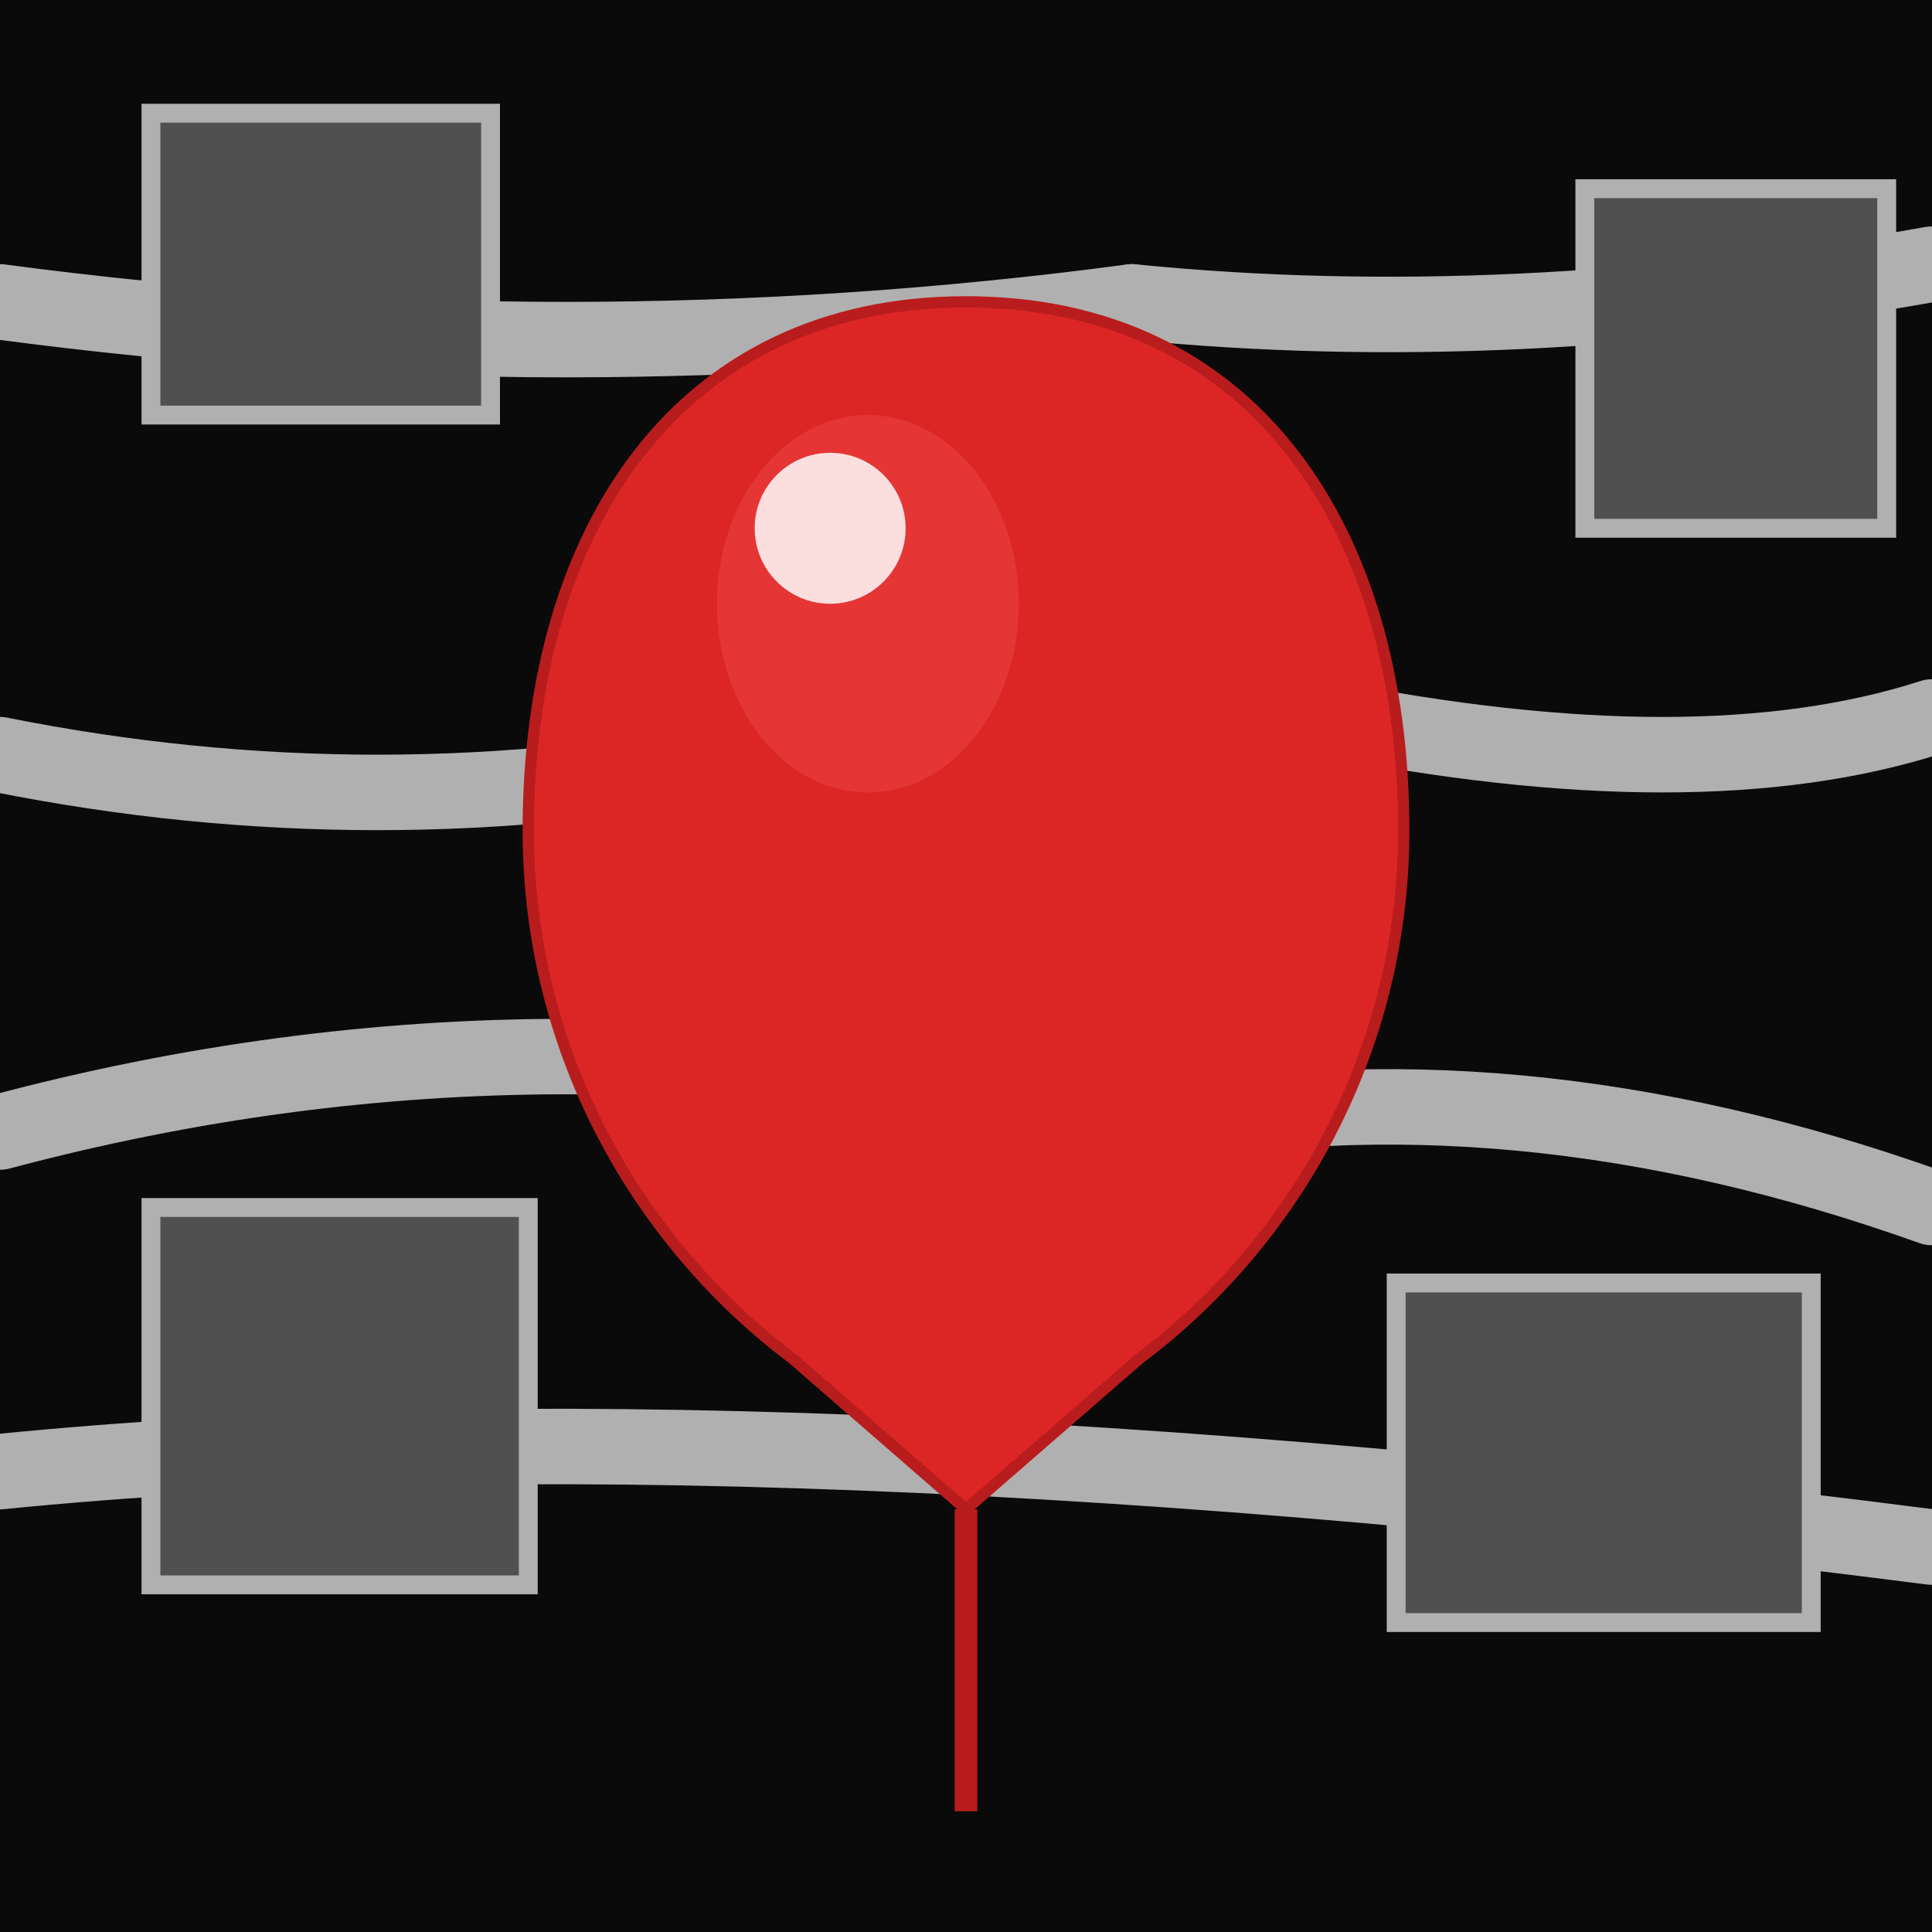 <svg viewBox="0 0 512 512" xmlns="http://www.w3.org/2000/svg">
  <rect width="512" height="512" fill="#0a0a0a"/>

  <!-- BOLD landscape routes - very light gray for visibility -->
  <g stroke="#b0b0b0" stroke-width="20" fill="none" opacity="1" stroke-linecap="round">
    <!-- Top routes -->
    <path d="M 0,80 Q 150,100 300,80"/>
    <path d="M 300,80 Q 400,90 512,70"/>
    <!-- Middle routes -->
    <path d="M 0,200 Q 100,220 200,200"/>
    <path d="M 350,190 Q 450,210 512,190"/>
    <!-- Bottom routes -->
    <path d="M 0,300 Q 150,260 300,300"/>
    <path d="M 300,300 Q 400,280 512,320"/>
    <path d="M 0,390 Q 200,370 512,410"/>
  </g>

  <!-- Building blocks scattered around -->
  <g fill="#505050" stroke="#b0b0b0" stroke-width="5" opacity="1">
    <rect x="40" y="30" width="90" height="80"/>
    <rect x="420" y="50" width="80" height="90"/>
    <rect x="40" y="320" width="100" height="100"/>
    <rect x="370" y="340" width="110" height="90"/>
  </g>

  <!-- LARGE bold balloon - takes up most of space -->
  <g>
    <!-- Main balloon body - simple teardrop -->
    <path d="M 256,80
             C 180,80 140,140 140,220
             C 140,280 170,330 210,360
             L 256,400
             L 302,360
             C 342,330 372,280 372,220
             C 372,140 332,80 256,80 Z"
          fill="#dc2626" stroke="#b91c1c" stroke-width="3"/>
    <!-- Single highlight for depth -->
    <ellipse cx="230" cy="160" rx="40" ry="50" fill="#ef4444" opacity="0.5"/>
    <!-- Shine spot -->
    <circle cx="220" cy="140" r="20" fill="#fef2f2" opacity="0.9"/>
    <!-- Thick string -->
    <line x1="256" y1="400" x2="256" y2="480" stroke="#b91c1c" stroke-width="6"/>
  </g>
</svg>
